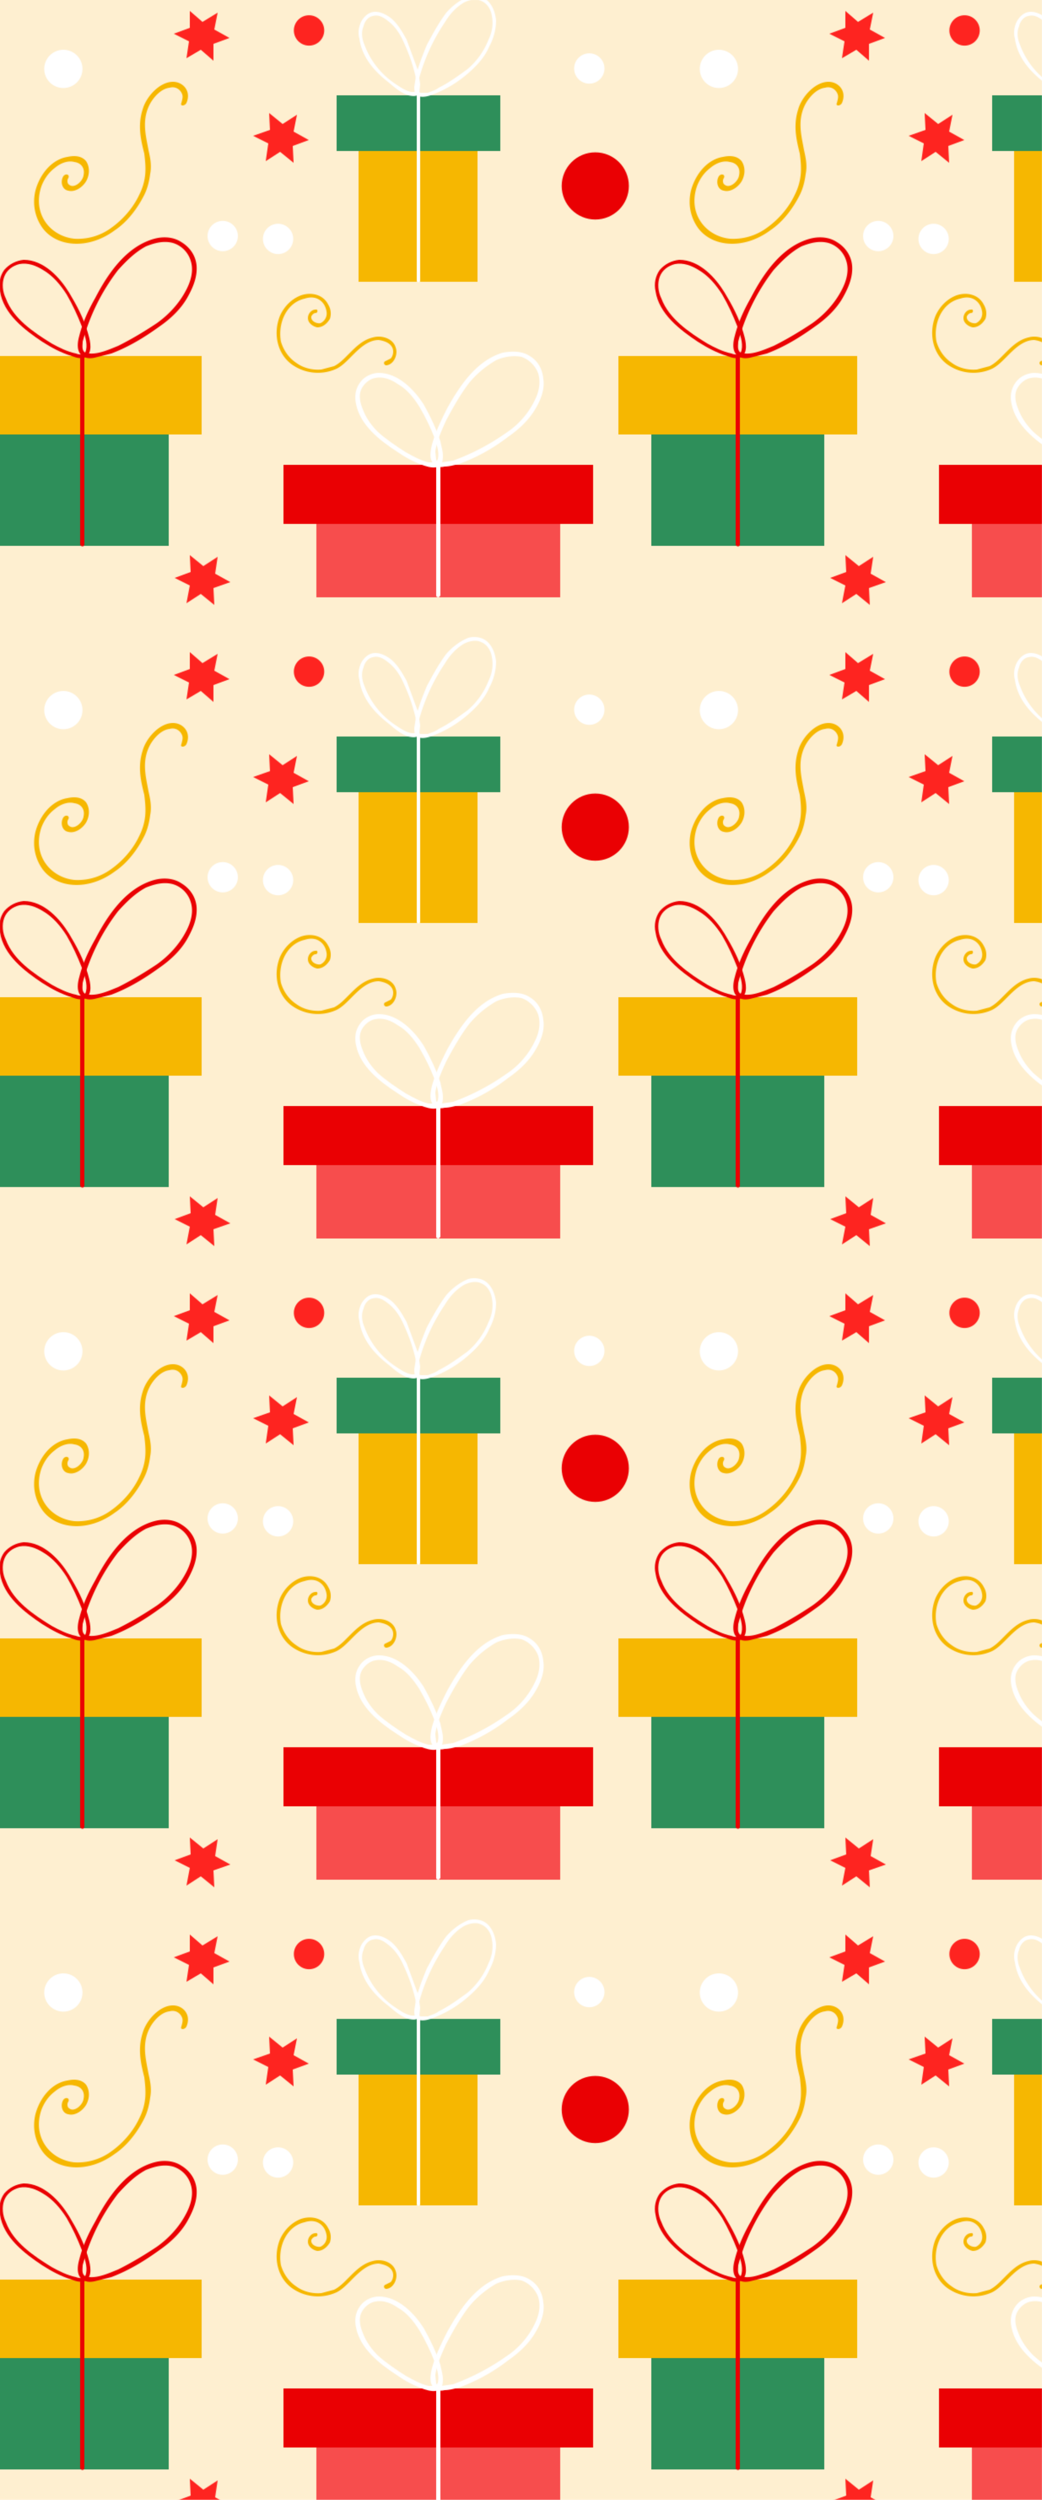 <svg xmlns="http://www.w3.org/2000/svg" id="Ebene_2" data-name="Ebene 2" viewBox="0 0 1235.1 2963.1">
  <defs>
    <pattern id="_ÕÓ_Żť_ůÁÓū_3" width="777" height="760" x="0" y="0" data-name="ÕÓ‚Żť ůÁÓū 3" patternTransform="translate(-1262 -22)" patternUnits="userSpaceOnUse">
      <path d="M0 0h777v760H0z" style="fill:none"/>
      <path d="M0 0h777v760H0z" style="fill:#feefd0"/>
      <path d="M706 144c6-14-4-25-16-25-16 0-32 18-36 33-6 19-2 36 2 52 1 8 2 17 1 26-1 8-3 15-7 23-7 15-19 29-33 39a67 67 0 0 1-44 13c-28-3-50-29-39-62 3-8 8-16 16-22 7-6 16-9 23-7 8 1 13 7 11 16-1 7-11 16-17 11-2-1-3-5-1-8 2-4-3-6-6-2-4 7-1 16 6 17 7 2 16-3 21-11 5-9 4-18 0-24-5-6-13-7-22-5-19 3-33 21-38 40-4 17 0 33 9 45 17 22 54 25 85 2 15-10 27-26 35-42 4-8 6-17 7-25 2-10 0-19-2-28-3-17-9-37 3-57 5-8 13-16 22-17 7-2 13 2 15 8 1 3 0 6-1 10-2 4 4 4 6 0Z" class="cls-6"/>
      <path d="m56 215-16-13-17 11 3-21-18-9 20-7-1-20 16 13 17-11-4 20 18 10-19 7 1 20zM739 739l-16-13-17 11 4-21-18-9 19-7-1-20 16 13 17-11-3 20 18 10-20 7 1 20zM738 94l-15-13-17 10 3-20-18-9 19-7V35l15 13 18-11-4 20 18 10-19 7v20z" class="cls-4"/>
      <circle cx="413.6" cy="242.4" r="39.8" class="cls-2"/>
      <circle cx="406.5" cy="103.2" r="18" class="cls-5"/>
      <circle cx="37.6" cy="305.2" r="18" class="cls-5"/>
      <circle cx="74.3" cy="58.1" r="18" class="cls-4"/>
      <circle cx="749" cy="301.8" r="18" class="cls-5" transform="rotate(-2 749 302)"/>
      <circle cx="560.1" cy="103.7" r="22.7" class="cls-5"/>
      <path d="M166 455c9-1 14-13 11-21-3-11-17-15-27-12-13 3-22 13-31 22-4 4-9 9-15 12l-15 4c-11 1-22-2-30-8-9-6-15-15-18-25-4-21 6-46 28-51 6-2 12-2 17 1s8 8 9 14c1 5-1 11-7 14-4 1-12-2-11-8 1-2 3-4 5-4 3 0 3-5 0-4-5 0-9 5-9 10 0 6 6 10 11 11 7 0 12-5 15-10 2-6 1-12-2-17-6-12-20-15-32-11-11 4-20 13-25 24-9 22-3 48 17 60a53 53 0 0 0 50 3c6-3 11-8 16-13 9-9 20-21 34-21 6 1 13 3 16 9 2 4 1 10-2 13l-6 3c-3 1-2 5 1 5Z" class="cls-6"/>
      <path d="M83 612h289v118H83z" style="fill:#f74d4d"/>
      <path d="M44 573h367v70H44z" class="cls-2"/>
      <path d="M225 574v154c0 1 1 2 3 2l2-2V574l-2-2c-2 0-3 1-3 2Z" class="cls-5"/>
      <path d="M308 535a269 269 0 0 1-63 33l-14 2c-2 0-5-1-6-3l-1-10c2-13 8-26 13-37 8-15 17-31 27-44 9-11 20-20 32-27 9-4 20-6 30-4 9 3 17 11 20 20 3 10 1 21-4 31a96 96 0 0 1-34 39c-3 2 0 7 2 5 13-9 25-20 33-34 6-10 11-23 9-35-1-11-6-21-16-27-9-6-21-6-32-4-31 9-51 39-66 66-7 14-14 28-18 43-2 8-4 20 4 24 3 3 7 3 11 2 6 0 12-2 17-3a215 215 0 0 0 58-32c3-2 1-7-2-5Z" class="cls-5"/>
      <path d="M205 504c7 12 13 24 18 37 2 7 6 16 4 25l-2 4h-9c-9-2-18-7-27-12-11-7-23-15-33-24-7-7-14-16-18-27-3-7-5-16-2-23s10-13 17-14c9-2 19 2 26 7 11 6 19 16 26 27 2 3 6 0 5-3-11-17-30-37-53-37-8 0-17 4-22 11-6 8-7 17-5 26 5 25 28 43 48 56 10 7 21 13 33 17 6 2 15 4 19-1 3-3 3-8 3-11 0-6-2-11-3-17-5-15-12-30-20-44-2-3-7 0-5 3Z" class="cls-5"/>
      <path d="M133 175h141v181H133z" class="cls-6"/>
      <path d="M107 135h194v66H107z" class="cls-3"/>
      <path d="M202 135v220c0 2 4 2 4 0V135c0-2-4-2-4 0Z" class="cls-5"/>
      <path d="M262 104c-11 8-22 16-34 22-4 3-8 4-13 6h-9l-3-4 1-10a224 224 0 0 1 31-69c6-10 13-18 23-24 6-3 14-5 20-2 8 3 12 11 13 18 2 10 0 20-4 28a87 87 0 0 1-25 35c-3 2 1 5 3 3 9-8 18-18 23-30 5-9 8-20 8-31-1-9-4-18-11-24-6-5-15-6-22-4-10 4-19 11-26 19-9 12-16 25-23 38-5 12-10 25-13 37l-2 13c0 3 0 6 2 9 5 5 15 2 20 0a136 136 0 0 0 44-27c2-2-1-5-3-3Z" class="cls-5"/>
      <path d="M186 71c5 11 9 21 12 32 2 7 4 15 4 22l-2 6h-4c-7-1-14-6-20-10a95 95 0 0 1-36-46c-3-7-4-15-1-22 1-5 5-11 11-12 7-2 13 2 18 6 8 6 14 15 18 24 1 3 5 1 4-2-5-9-10-18-18-25-5-4-12-8-19-8s-12 4-16 10c-4 7-5 15-3 22 3 22 18 39 35 52 7 6 14 12 23 15 5 1 11 2 13-3l1-10-2-15-14-38c-1-2-5 0-4 2Z" class="cls-5"/>
      <path d="M480 487h205v182H480z" class="cls-3"/>
      <path d="M441 444h283v93H441z" class="cls-6"/>
      <path d="M580 444v223c0 3 5 4 5 0V444c0-3-5-3-5 0Z" class="cls-2"/>
      <path d="M671 405c-15 10-30 19-46 27-10 4-23 10-34 9-3 0-6-1-7-3-2-3-1-8-1-11a242 242 0 0 1 42-85c10-11 20-21 33-28 10-4 21-7 32-4 10 3 18 11 21 21 4 12 0 25-6 36-8 15-20 28-34 38-3 2 0 6 3 4 13-9 26-21 34-36 6-11 11-23 10-36-1-12-8-22-18-28-9-6-21-7-32-4-33 9-55 41-70 70-8 14-15 29-19 45-2 7-4 19 4 24 4 3 9 3 14 2l20-5c21-8 39-19 57-32 2-2 0-6-3-4Z" class="cls-2"/>
      <path d="M564 371c7 12 13 25 18 38 3 9 7 19 5 28-1 6-7 6-12 4-10-2-20-7-29-12-21-13-45-29-54-53-4-8-5-18-2-26s10-13 18-15c10-2 20 2 28 7 12 7 21 18 28 29 1 3 5 1 3-2-11-18-30-39-54-39-9 1-17 5-23 12-5 7-7 16-5 25 4 27 29 46 50 60 11 7 22 13 35 17 5 2 14 5 19-1 6-7 2-20 0-27-5-17-13-32-22-47-1-2-5 0-3 2Z" class="cls-2"/>
    </pattern>
    <style>
      .cls-2{fill:#ea0003}.cls-3{fill:#2e8f5a}.cls-4{fill:#fe2420}.cls-5{fill:#fff}.cls-6{fill:#f6b701}
    </style>
  </defs>
  <path id="_ŽÓť_1" d="M0 0h1235v2963H0z" data-name="—ŽÓť_1" style="fill:url(#_ÕÓ_Żť_ůÁÓū_3)"/>
</svg>
